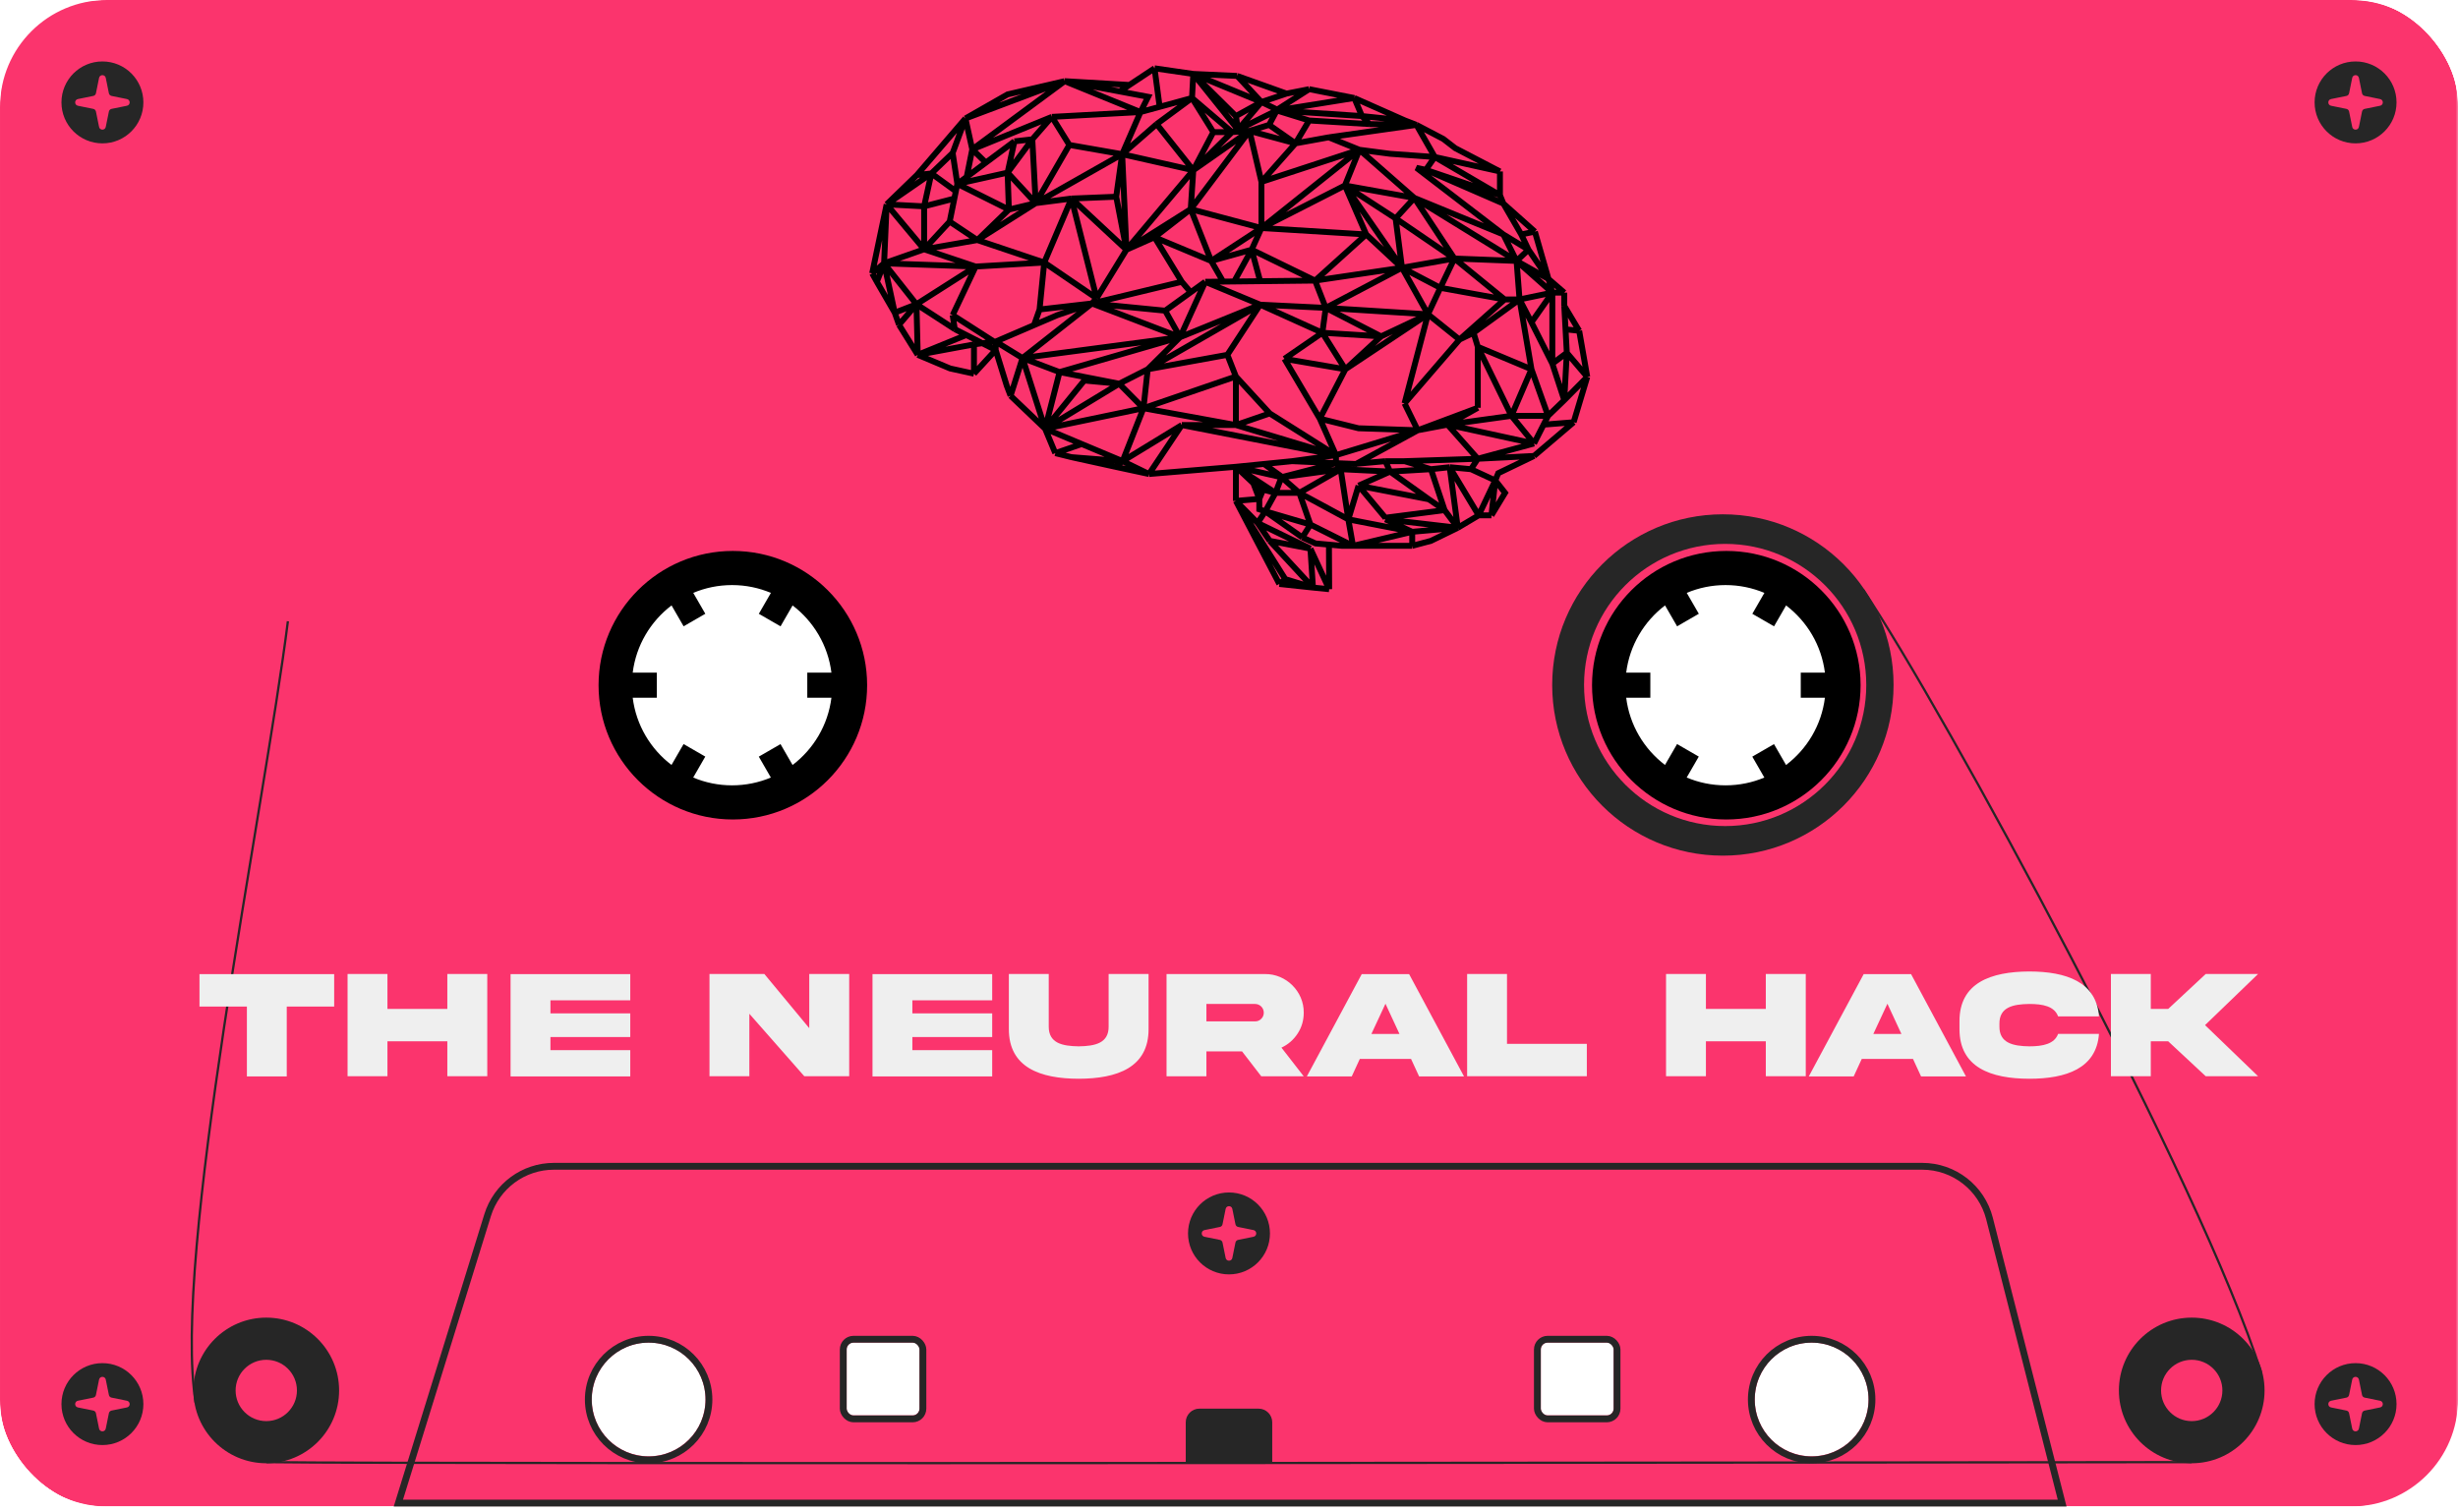 <svg width="400" height="246" viewBox="0 0 400 246" fill="none" xmlns="http://www.w3.org/2000/svg">
<g filter="url(#filter0_n_1411_113642)">
<g clip-path="url(#clip0_1411_113642)">
<g opacity="0.8">
<mask id="path-2-outside-1_1411_113642" maskUnits="userSpaceOnUse" x="-0.887" y="-0.889" width="401" height="247" fill="black">
<rect fill="white" x="-0.887" y="-0.889" width="401" height="247"/>
<path d="M382.595 1.111C391.595 1.111 398.891 8.407 398.892 17.407V227.778C398.891 236.778 391.595 244.074 382.595 244.074H17.41C8.41 244.074 1.114 236.778 1.113 227.778V17.407C1.113 8.407 8.41 1.111 17.41 1.111H382.595ZM105.558 217.388C99.83 217.388 95.188 222.031 95.188 227.758C95.188 233.485 99.83 238.128 105.558 238.128C111.285 238.128 115.929 233.485 115.929 227.758C115.929 222.03 111.285 217.388 105.558 217.388ZM294.817 217.388C289.09 217.388 284.447 222.03 284.447 227.758C284.447 233.485 289.09 238.128 294.817 238.128C300.545 238.128 305.187 233.485 305.188 227.758C305.188 222.03 300.545 217.388 294.817 217.388ZM138.891 217.388C137.663 217.388 136.669 218.382 136.669 219.609V229.239C136.669 230.466 137.663 231.462 138.891 231.462H148.521C149.748 231.462 150.742 230.467 150.742 229.239V219.609C150.742 218.382 149.748 217.388 148.521 217.388H138.891ZM251.854 217.388C250.627 217.388 249.633 218.382 249.633 219.609V229.239C249.633 230.466 250.627 231.462 251.854 231.462H261.484C262.712 231.462 263.707 230.467 263.707 229.239V219.609C263.707 218.382 262.712 217.388 261.484 217.388H251.854ZM119.261 89.63C107.193 89.63 97.409 99.413 97.409 111.481C97.409 123.55 107.192 133.334 119.261 133.334C131.329 133.334 141.113 123.55 141.113 111.481C141.113 99.413 131.329 89.63 119.261 89.63ZM280.743 89.63C268.675 89.63 258.891 99.413 258.891 111.481C258.891 123.55 268.675 133.334 280.743 133.334C292.811 133.334 302.595 123.55 302.595 111.481C302.595 99.413 292.811 89.63 280.743 89.63Z"/>
</mask>
<path d="M382.595 1.111C391.595 1.111 398.891 8.407 398.892 17.407V227.778C398.891 236.778 391.595 244.074 382.595 244.074H17.41C8.41 244.074 1.114 236.778 1.113 227.778V17.407C1.113 8.407 8.41 1.111 17.41 1.111H382.595ZM105.558 217.388C99.83 217.388 95.188 222.031 95.188 227.758C95.188 233.485 99.83 238.128 105.558 238.128C111.285 238.128 115.929 233.485 115.929 227.758C115.929 222.03 111.285 217.388 105.558 217.388ZM294.817 217.388C289.09 217.388 284.447 222.03 284.447 227.758C284.447 233.485 289.09 238.128 294.817 238.128C300.545 238.128 305.187 233.485 305.188 227.758C305.188 222.03 300.545 217.388 294.817 217.388ZM138.891 217.388C137.663 217.388 136.669 218.382 136.669 219.609V229.239C136.669 230.466 137.663 231.462 138.891 231.462H148.521C149.748 231.462 150.742 230.467 150.742 229.239V219.609C150.742 218.382 149.748 217.388 148.521 217.388H138.891ZM251.854 217.388C250.627 217.388 249.633 218.382 249.633 219.609V229.239C249.633 230.466 250.627 231.462 251.854 231.462H261.484C262.712 231.462 263.707 230.467 263.707 229.239V219.609C263.707 218.382 262.712 217.388 261.484 217.388H251.854ZM119.261 89.63C107.193 89.63 97.409 99.413 97.409 111.481C97.409 123.55 107.192 133.334 119.261 133.334C131.329 133.334 141.113 123.55 141.113 111.481C141.113 99.413 131.329 89.63 119.261 89.63ZM280.743 89.63C268.675 89.63 258.891 99.413 258.891 111.481C258.891 123.55 268.675 133.334 280.743 133.334C292.811 133.334 302.595 123.55 302.595 111.481C302.595 99.413 292.811 89.63 280.743 89.63Z" fill="#FA0148"/>
<path d="M398.892 17.407H400.003V17.407L398.892 17.407ZM398.892 227.778L400.003 227.778V227.778H398.892ZM1.113 227.778H0.002V227.778L1.113 227.778ZM1.113 17.407L0.002 17.407V17.407H1.113ZM105.558 217.388V216.277H105.558L105.558 217.388ZM95.188 227.758H94.076H95.188ZM105.558 238.128L105.558 239.239H105.558V238.128ZM115.929 227.758H117.04H115.929ZM294.817 217.388V216.277H294.817L294.817 217.388ZM284.447 227.758H283.336H284.447ZM294.817 238.128L294.817 239.239H294.817V238.128ZM305.188 227.758H306.299H305.188ZM138.891 217.388V216.277H138.891L138.891 217.388ZM136.669 219.609L135.558 219.609V219.609H136.669ZM136.669 229.239H135.558V229.239L136.669 229.239ZM138.891 231.462L138.891 232.573H138.891V231.462ZM148.521 231.462V232.573H148.521L148.521 231.462ZM150.742 229.239L151.853 229.239V229.239H150.742ZM150.742 219.609H151.853V219.609L150.742 219.609ZM148.521 217.388L148.521 216.277H148.521V217.388ZM251.854 217.388V216.277H251.854L251.854 217.388ZM249.633 219.609L248.522 219.609V219.609H249.633ZM249.633 229.239H248.522V229.239L249.633 229.239ZM251.854 231.462L251.854 232.573H251.854V231.462ZM263.707 229.239L264.818 229.239V229.239H263.707ZM263.707 219.609H264.818V219.609L263.707 219.609ZM119.261 89.63V88.519H119.261L119.261 89.63ZM97.409 111.481L96.298 111.481V111.481H97.409ZM119.261 133.334L119.261 134.445H119.261V133.334ZM141.113 111.481H142.224V111.481L141.113 111.481ZM280.743 89.63L280.743 88.519H280.743V89.63ZM258.891 111.481L257.78 111.481V111.481H258.891ZM280.743 133.334V134.445H280.743L280.743 133.334ZM302.595 111.481H303.706V111.481L302.595 111.481ZM382.595 1.111V2.222C390.981 2.222 397.78 9.021 397.78 17.407L398.892 17.407L400.003 17.407C400.003 7.793 392.208 0 382.595 0V1.111ZM398.892 17.407H397.78V227.778H398.892H400.003V17.407H398.892ZM398.892 227.778L397.78 227.778C397.78 236.165 390.981 242.963 382.595 242.963V244.074V245.185C392.208 245.185 400.002 237.392 400.003 227.778L398.892 227.778ZM382.595 244.074V242.963H17.41V244.074V245.185H382.595V244.074ZM17.41 244.074V242.963C9.024 242.963 2.225 236.165 2.224 227.778L1.113 227.778L0.002 227.778C0.002 237.392 7.797 245.185 17.41 245.185V244.074ZM1.113 227.778H2.224V17.407H1.113H0.002V227.778H1.113ZM1.113 17.407L2.224 17.407C2.225 9.021 9.024 2.222 17.41 2.222V1.111V0C7.796 0 0.002 7.793 0.002 17.407L1.113 17.407ZM17.41 1.111V2.222H382.595V1.111V0H17.41V1.111ZM105.558 217.388L105.558 216.277C99.217 216.277 94.076 221.417 94.076 227.758H95.188H96.299C96.299 222.644 100.444 218.499 105.558 218.499L105.558 217.388ZM95.188 227.758H94.076C94.076 234.099 99.217 239.239 105.558 239.239L105.558 238.128L105.558 237.017C100.444 237.017 96.299 232.871 96.299 227.758H95.188ZM105.558 238.128V239.239C111.899 239.239 117.04 234.099 117.04 227.758H115.929H114.818C114.818 232.871 110.671 237.017 105.558 237.017V238.128ZM115.929 227.758H117.04C117.04 221.417 111.899 216.277 105.558 216.277V217.388V218.499C110.672 218.499 114.818 222.644 114.818 227.758H115.929ZM294.817 217.388L294.817 216.277C288.476 216.277 283.336 221.417 283.336 227.758H284.447H285.558C285.558 222.644 289.704 218.499 294.817 218.499L294.817 217.388ZM284.447 227.758H283.336C283.336 234.099 288.476 239.239 294.817 239.239L294.817 238.128L294.817 237.017C289.704 237.017 285.558 232.871 285.558 227.758H284.447ZM294.817 238.128V239.239C301.158 239.239 306.299 234.099 306.299 227.758H305.188H304.076C304.076 232.872 299.931 237.017 294.817 237.017V238.128ZM305.188 227.758H306.299C306.299 221.417 301.158 216.277 294.817 216.277V217.388V218.499C299.931 218.499 304.076 222.644 304.076 227.758H305.188ZM138.891 217.388L138.891 216.277C137.05 216.277 135.558 217.769 135.558 219.609L136.669 219.609L137.78 219.609C137.78 218.996 138.277 218.499 138.891 218.499L138.891 217.388ZM136.669 219.609H135.558V229.239H136.669H137.78V219.609H136.669ZM136.669 229.239L135.558 229.239C135.558 231.08 137.049 232.573 138.891 232.573L138.891 231.462L138.891 230.351C138.278 230.351 137.78 229.853 137.78 229.239L136.669 229.239ZM138.891 231.462V232.573H148.521V231.462V230.351H138.891V231.462ZM148.521 231.462L148.521 232.573C150.362 232.573 151.853 231.08 151.853 229.239L150.742 229.239L149.631 229.239C149.631 229.853 149.133 230.351 148.52 230.351L148.521 231.462ZM150.742 229.239H151.853V219.609H150.742H149.631V229.239H150.742ZM150.742 219.609L151.853 219.609C151.853 217.769 150.361 216.277 148.521 216.277L148.521 217.388L148.52 218.499C149.134 218.499 149.631 218.996 149.631 219.609L150.742 219.609ZM148.521 217.388V216.277H138.891V217.388V218.499H148.521V217.388ZM251.854 217.388L251.854 216.277C250.014 216.277 248.522 217.769 248.522 219.609L249.633 219.609L250.744 219.609C250.744 218.996 251.241 218.499 251.855 218.499L251.854 217.388ZM249.633 219.609H248.522V229.239H249.633H250.744V219.609H249.633ZM249.633 229.239L248.522 229.239C248.522 231.08 250.013 232.573 251.854 232.573L251.854 231.462L251.855 230.351C251.242 230.351 250.744 229.853 250.744 229.239L249.633 229.239ZM251.854 231.462V232.573H261.484V231.462V230.351H251.854V231.462ZM261.484 231.462V232.573C263.325 232.573 264.818 231.08 264.818 229.239L263.707 229.239L262.596 229.239C262.596 229.853 262.098 230.351 261.484 230.351V231.462ZM263.707 229.239H264.818V219.609H263.707H262.596V229.239H263.707ZM263.707 219.609L264.818 219.609C264.818 217.768 263.325 216.277 261.484 216.277V217.388V218.499C262.098 218.499 262.596 218.996 262.596 219.609L263.707 219.609ZM261.484 217.388V216.277H251.854V217.388V218.499H261.484V217.388ZM119.261 89.63L119.261 88.519C106.579 88.519 96.298 98.8 96.298 111.481L97.409 111.481L98.52 111.481C98.52 100.027 107.806 90.741 119.261 90.741L119.261 89.63ZM97.409 111.481H96.298C96.298 124.163 106.579 134.445 119.261 134.445L119.261 133.334L119.261 132.223C107.806 132.223 98.52 122.936 98.52 111.481H97.409ZM119.261 133.334V134.445C131.943 134.445 142.224 124.164 142.224 111.481H141.113H140.002C140.002 122.936 130.716 132.223 119.261 132.223V133.334ZM141.113 111.481L142.224 111.481C142.224 98.799 131.943 88.519 119.261 88.519V89.63V90.741C130.715 90.741 140.002 100.027 140.002 111.481L141.113 111.481ZM280.743 89.63V88.519C268.061 88.519 257.78 98.799 257.78 111.481L258.891 111.481L260.002 111.481C260.002 100.027 269.288 90.741 280.743 90.741V89.63ZM258.891 111.481H257.78C257.78 124.164 268.061 134.445 280.743 134.445V133.334V132.223C269.288 132.223 260.002 122.936 260.002 111.481H258.891ZM280.743 133.334L280.743 134.445C293.425 134.445 303.706 124.163 303.706 111.481H302.595H301.484C301.484 122.936 292.198 132.223 280.743 132.223L280.743 133.334ZM302.595 111.481L303.706 111.481C303.706 98.8 293.425 88.519 280.743 88.519L280.743 89.63L280.743 90.741C292.198 90.741 301.483 100.027 301.484 111.481L302.595 111.481Z" fill="#FA0148" mask="url(#path-2-outside-1_1411_113642)"/>
</g>
<path d="M280.371 83.704C295.712 83.704 308.149 96.14 308.149 111.481C308.149 126.822 295.712 139.259 280.371 139.259C265.03 139.259 252.594 126.822 252.594 111.481C252.594 96.14 265.03 83.704 280.371 83.704ZM280.742 88.518C268.06 88.518 257.779 98.799 257.779 111.481C257.779 124.163 268.06 134.444 280.742 134.444C293.424 134.444 303.705 124.163 303.705 111.481C303.705 98.799 293.424 88.518 280.742 88.518Z" fill="#262626"/>
<path d="M46.85 101.111C42.984 131.762 27.939 204.764 31.85 228.334M43.332 237.963C69.073 238.334 353.888 237.963 356.665 237.963M303.147 95.926C316.26 115.359 358.452 193.064 367.943 223.334" stroke="#262626" stroke-width="0.37"/>
<path d="M43.332 214.445C49.877 214.445 55.184 219.751 55.185 226.296C55.185 232.842 49.878 238.149 43.332 238.149C36.787 238.149 31.48 232.842 31.48 226.296C31.481 219.751 36.787 214.445 43.332 214.445ZM43.332 221.308C40.576 221.308 38.342 223.542 38.342 226.298C38.342 229.054 40.576 231.288 43.332 231.289C46.088 231.289 48.322 229.054 48.322 226.298C48.322 223.542 46.088 221.308 43.332 221.308Z" fill="#262626"/>
<path d="M356.669 214.445C363.214 214.445 368.52 219.751 368.521 226.296C368.521 232.842 363.214 238.149 356.669 238.149C350.123 238.149 344.816 232.842 344.816 226.296C344.817 219.751 350.123 214.445 356.669 214.445ZM356.669 221.308C353.913 221.308 351.679 223.542 351.679 226.298C351.679 229.054 353.913 231.289 356.669 231.289C359.425 231.288 361.659 229.054 361.659 226.298C361.659 223.543 359.425 221.308 356.669 221.308Z" fill="#262626"/>
<path d="M90.142 189.815H312.815C317.978 189.815 322.484 193.316 323.761 198.318L335.581 244.63H64.828L79.352 197.768C80.817 193.039 85.191 189.815 90.142 189.815Z" stroke="#262626" stroke-width="1.111"/>
<circle cx="105.554" cy="227.778" r="9.815" stroke="#262626" stroke-width="1.111"/>
<circle cx="294.816" cy="227.778" r="9.815" stroke="#262626" stroke-width="1.111"/>
<rect x="137.224" y="217.963" width="12.963" height="12.963" rx="1.667" stroke="#262626" stroke-width="1.111"/>
<path d="M192.961 231.482C192.961 230.254 193.956 229.259 195.183 229.259H204.813C206.04 229.259 207.035 230.254 207.035 231.481V238.148H192.961V231.482Z" fill="#262626"/>
<rect x="250.184" y="217.963" width="12.963" height="12.963" rx="1.667" stroke="#262626" stroke-width="1.111"/>
<g clip-path="url(#clip1_1411_113642)">
<path d="M199.999 194.075C203.681 194.075 206.665 197.06 206.665 200.742C206.665 204.423 203.681 207.408 199.999 207.408C196.317 207.408 193.332 204.423 193.332 200.742C193.332 197.06 196.317 194.075 199.999 194.075ZM200.543 196.751C200.422 196.159 199.575 196.159 199.454 196.751L198.945 199.254C198.901 199.473 198.73 199.644 198.512 199.688L196.009 200.197C195.416 200.318 195.416 201.165 196.009 201.286L198.512 201.794C198.73 201.839 198.901 202.01 198.945 202.228L199.454 204.731C199.575 205.324 200.422 205.324 200.543 204.731L201.052 202.228C201.096 202.01 201.267 201.839 201.485 201.794L203.988 201.286C204.581 201.165 204.581 200.317 203.988 200.197L201.485 199.688C201.267 199.643 201.096 199.473 201.052 199.254L200.543 196.751Z" fill="#262626"/>
</g>
<g clip-path="url(#clip2_1411_113642)">
<path d="M16.667 10C20.349 10 23.333 12.985 23.333 16.667C23.333 20.349 20.349 23.333 16.667 23.333C12.985 23.333 10 20.349 10 16.667C10 12.985 12.985 10 16.667 10ZM17.211 12.677C17.09 12.084 16.243 12.084 16.122 12.677L15.613 15.18C15.569 15.398 15.398 15.569 15.18 15.613L12.677 16.122C12.084 16.243 12.084 17.09 12.677 17.211L15.18 17.72C15.398 17.764 15.569 17.935 15.613 18.153L16.122 20.656C16.243 21.249 17.09 21.249 17.211 20.656L17.72 18.153C17.764 17.935 17.935 17.764 18.153 17.72L20.656 17.211C21.249 17.09 21.249 16.243 20.656 16.122L18.153 15.613C17.935 15.569 17.764 15.398 17.72 15.18L17.211 12.677Z" fill="#262626"/>
</g>
<g clip-path="url(#clip3_1411_113642)">
<path d="M16.667 221.852C20.349 221.852 23.333 224.837 23.333 228.519C23.333 232.201 20.349 235.185 16.667 235.185C12.985 235.185 10 232.201 10 228.519C10 224.837 12.985 221.852 16.667 221.852ZM17.211 224.529C17.09 223.936 16.243 223.936 16.122 224.529L15.613 227.032C15.569 227.25 15.398 227.421 15.18 227.465L12.677 227.974C12.084 228.095 12.084 228.942 12.677 229.063L15.18 229.572C15.398 229.616 15.569 229.787 15.613 230.005L16.122 232.508C16.243 233.101 17.09 233.101 17.211 232.508L17.72 230.005C17.764 229.787 17.935 229.616 18.153 229.572L20.656 229.063C21.249 228.942 21.249 228.095 20.656 227.974L18.153 227.465C17.935 227.421 17.764 227.25 17.72 227.032L17.211 224.529Z" fill="#262626"/>
</g>
<g clip-path="url(#clip4_1411_113642)">
<path d="M383.331 10C387.013 10 389.997 12.985 389.997 16.667C389.997 20.349 387.013 23.333 383.331 23.333C379.649 23.333 376.664 20.349 376.664 16.667C376.664 12.985 379.649 10 383.331 10ZM383.875 12.677C383.754 12.084 382.907 12.084 382.786 12.677L382.277 15.18C382.233 15.398 382.062 15.569 381.844 15.613L379.341 16.122C378.748 16.243 378.748 17.09 379.341 17.211L381.844 17.72C382.062 17.764 382.233 17.935 382.277 18.153L382.786 20.656C382.907 21.249 383.754 21.249 383.875 20.656L384.384 18.153C384.428 17.935 384.599 17.764 384.817 17.72L387.32 17.211C387.913 17.09 387.913 16.243 387.32 16.122L384.817 15.613C384.599 15.569 384.428 15.398 384.384 15.18L383.875 12.677Z" fill="#262626"/>
</g>
<g clip-path="url(#clip5_1411_113642)">
<path d="M383.331 221.852C387.013 221.852 389.997 224.837 389.997 228.519C389.997 232.201 387.013 235.185 383.331 235.185C379.649 235.185 376.664 232.201 376.664 228.519C376.664 224.837 379.649 221.852 383.331 221.852ZM383.875 224.529C383.754 223.936 382.907 223.936 382.786 224.529L382.277 227.032C382.233 227.25 382.062 227.421 381.844 227.465L379.341 227.974C378.748 228.095 378.748 228.942 379.341 229.063L381.844 229.572C382.062 229.616 382.233 229.787 382.277 230.005L382.786 232.508C382.907 233.101 383.754 233.101 383.875 232.508L384.384 230.005C384.428 229.787 384.599 229.616 384.817 229.572L387.32 229.063C387.913 228.942 387.913 228.095 387.32 227.974L384.817 227.465C384.599 227.421 384.428 227.25 384.384 227.032L383.875 224.529Z" fill="#262626"/>
</g>
<path d="M280.93 89.666C292.998 89.666 302.782 99.451 302.782 111.519C302.782 123.587 292.998 133.371 280.93 133.371C268.862 133.37 259.078 123.587 259.078 111.519C259.078 99.451 268.861 89.667 280.93 89.666ZM280.806 95.222C278.567 95.222 276.433 95.675 274.491 96.492L276.455 99.893L272.922 101.932L270.959 98.533C267.552 101.12 265.194 105.019 264.637 109.476H268.566V113.555H264.636C265.191 118.012 267.547 121.909 270.951 124.498L272.916 121.096L276.449 123.136L274.481 126.542C276.426 127.362 278.563 127.815 280.806 127.815C283.045 127.815 285.178 127.362 287.12 126.545L285.157 123.145L288.69 121.105L290.652 124.503C294.061 121.915 296.421 118.015 296.977 113.555H293.045V109.476H296.976C296.418 105.02 294.062 101.124 290.657 98.537L288.696 101.935L285.163 99.896L287.127 96.494C285.183 95.675 283.047 95.222 280.806 95.222Z" fill="black"/>
<path d="M119.259 89.666C131.327 89.667 141.11 99.451 141.11 111.519C141.11 123.587 131.327 133.37 119.259 133.371C107.19 133.371 97.406 123.587 97.406 111.519C97.406 99.451 107.19 89.666 119.259 89.666ZM119.132 95.222C116.893 95.222 114.759 95.674 112.816 96.492L114.78 99.893L111.247 101.932L109.285 98.533C105.878 101.12 103.519 105.018 102.962 109.476H106.892V113.555H102.962C103.517 118.011 105.872 121.909 109.276 124.498L111.241 121.096L114.774 123.136L112.807 126.542C114.751 127.362 116.889 127.815 119.132 127.815C121.371 127.815 123.504 127.362 125.445 126.545L123.483 123.145L127.016 121.105L128.978 124.503C132.386 121.915 134.746 118.015 135.302 113.555H131.371V109.476H135.301C134.744 105.02 132.387 101.124 128.982 98.537L127.021 101.935L123.488 99.896L125.452 96.494C123.509 95.675 121.373 95.222 119.132 95.222Z" fill="black"/>
<path d="M216.3 95.89L213.25 89.294M216.3 95.89L213.666 95.629M216.3 95.89L216.265 88.641M213.25 89.294L213.666 95.629M213.25 89.294L206.629 88.023M213.25 89.294L204.656 85.114M213.666 95.629L209.161 94.257M213.666 95.629L208.19 95.041M213.666 95.629L206.629 88.023M206.629 88.023L204.656 85.114M209.161 94.257L208.19 95.041M209.161 94.257L201.121 81.522M208.19 95.041L201.121 81.522M201.121 81.522L204.656 85.114M201.121 81.522V75.97M201.121 81.522L204.933 81.195M204.656 85.114L205.903 83.22M201.121 75.97L203.963 78.648M201.121 75.97L207.567 80.216M201.121 75.97L208.537 77.668M201.121 75.97L205.695 75.513M201.121 75.97L186.982 77.146M203.963 78.648L204.933 81.195M203.963 78.648L205.557 79.693M204.933 81.195V82.893L205.903 83.22M204.933 81.195L205.557 79.693M205.903 83.22L211.933 87.465M205.903 83.22L207.567 80.216M205.903 83.22L213.25 85.375M211.933 87.465L213.25 85.375M211.933 87.465L214.082 88.445L216.265 88.641M213.25 85.375L220.181 88.836M213.25 85.375L211.448 80.216M220.181 88.836H218.448L216.265 88.641M220.181 88.836L219.418 84.526M220.181 88.836H229.815M220.181 88.836L229.815 86.551M207.567 80.216L205.557 79.693M207.567 80.216L208.537 77.668M207.567 80.216H211.448M208.537 77.668L211.448 80.216M208.537 77.668L217.409 75.383M208.537 77.668L208.676 77.65M211.448 80.216L219.418 84.526M211.448 80.216L218.171 76.362M210.27 75.056L217.409 75.383M210.27 75.056L205.695 75.513M210.27 75.056L217.409 74.076M217.409 75.383L218.171 76.362M217.409 75.383V74.076M217.409 75.383L220.666 75.513C220.683 75.504 220.7 75.495 220.717 75.485M218.171 76.362L219.418 84.526M218.171 76.362L208.676 77.65M218.171 76.362L226.211 76.754M219.418 84.526L221.082 79.04M219.418 84.526L229.815 86.551M208.676 77.65L205.695 75.513M186.982 77.146L192.319 69.178M186.982 77.146L182.685 75.056M186.982 77.146L181.507 75.97M192.319 69.178L217.409 74.076M192.319 69.178L182.685 75.056M192.319 69.178H201.121M217.409 74.076L206.629 67.284M217.409 74.076L201.121 69.178M217.409 74.076L214.775 68.133M217.409 74.076L230.716 70.027M206.629 67.284L201.121 69.178M206.629 67.284L201.121 61.276M201.121 69.178V61.276M201.121 69.178L186.081 66.435M201.121 61.276L186.081 66.435M201.121 61.276L199.735 57.749M186.081 66.435L170.071 69.766M186.081 66.435L182.685 75.056M186.081 66.435L182.13 62.451M186.081 66.435L186.774 60.1M170.071 69.766L171.734 73.75M170.071 69.766L176.031 72.266M170.071 69.766L176.447 61.929L182.13 62.451M170.071 69.766L182.13 62.451M170.071 69.766L172.427 60.557M170.071 69.766L166.397 58.271M170.071 69.766L164.457 64.41M171.734 73.75L174.368 74.403M171.734 73.75L176.031 72.266M174.368 74.403L181.507 75.97M174.368 74.403L182.685 75.056M181.507 75.97L182.685 75.056M182.685 75.056L176.031 72.266M182.13 62.451L172.427 60.557M182.13 62.451L186.774 60.1M172.427 60.557L166.397 58.271M172.427 60.557L192.041 54.875M166.397 58.271L164.457 64.41M166.397 58.271L162.031 55.594M166.397 58.271L177.695 49.389M166.397 58.271L192.041 54.875M164.457 64.41L163.833 62.778L162.031 56.965M162.031 55.594V56.965M162.031 55.594H161.753M162.031 55.594L168.269 52.916M162.031 56.965L158.496 60.819M162.031 56.965L157.248 54.524M158.496 60.819V56.051M158.496 60.819L154.615 59.969L149.347 57.749M158.496 56.051L149.347 57.749M158.496 56.051L161.753 55.594M149.347 57.749L146.298 52.851M149.347 57.749L149.139 49.52M149.347 57.749L157.248 54.524M161.753 55.594L155.031 51.283M146.298 52.851L145.604 50.891M146.298 52.851L149.139 49.52M145.604 50.891L142.694 45.862M145.604 50.891L149.139 49.52M145.604 50.891L143.872 42.858M142.694 45.862L141.931 44.491M142.694 45.862L143.872 42.858M141.931 44.491L144.288 33.258M141.931 44.491L143.872 42.858M144.288 33.258L150.387 40.572M144.288 33.258L143.872 42.858M144.288 33.258L149.209 28.49M144.288 33.258L150.387 33.584M144.288 33.258L151.565 28.229M150.387 40.572L158.773 43.381M150.387 40.572L143.872 42.858M150.387 40.572V33.584M150.387 40.572L159.05 39.07M150.387 40.572L154.545 36.066M158.773 43.381L155.031 51.283M158.773 43.381L149.139 49.52M158.773 43.381L143.872 42.858M158.773 43.381L169.932 42.728M155.031 51.283L155.377 53.569M155.377 53.569L149.139 49.52M155.377 53.569L157.248 54.524M149.139 49.52L143.872 42.858M149.209 28.49L151.565 28.229M149.209 28.49L157.11 19.281M151.565 28.229L150.387 33.584M151.565 28.229L155.031 24.898M151.565 28.229L155.55 31.121M150.387 33.584L155.308 32.314M157.11 19.281L155.031 24.898M157.11 19.281L163.971 15.363L173.259 13.208M157.11 19.281L158.219 24.31M157.11 19.281L173.259 13.208M155.031 24.898L155.793 29.927M155.793 29.927L155.55 31.121M155.793 29.927L164.179 34.107M155.793 29.927L163.971 28.098M155.793 29.927L157.318 28.79M154.545 36.066L159.05 39.07M154.545 36.066L155.308 32.314M159.05 39.07L169.932 42.728M159.05 39.07L164.179 34.107M159.05 39.07L168.546 33.062M169.932 42.728L174.368 32.314M169.932 42.728L169.17 50.369M169.932 42.728L178.457 48.54M155.308 32.314L155.55 31.121M199.735 57.749L186.774 60.1M199.735 57.749L205.072 49.585M186.774 60.1L192.041 54.875M186.774 60.1L205.072 49.585M192.041 54.875L177.695 49.389M192.041 54.875L205.072 49.585M192.041 54.875L196.131 45.862M192.041 54.875L189.616 50.565M177.695 49.389L169.17 50.369M177.695 49.389L172.081 51.283L168.269 52.916M177.695 49.389L189.616 50.565M177.695 49.389L178.457 48.54M177.695 49.389L192.319 45.862M169.17 50.369L168.269 52.916M205.072 49.585L196.131 45.862M205.072 49.585L215.191 54.157M205.072 49.585L215.745 50.108M196.131 45.862L193.774 47.563M196.131 45.862L199.042 45.831M189.616 50.565L193.774 47.563M178.457 48.54L174.368 32.314M178.457 48.54L183.309 40.638M174.368 32.314L168.546 33.062M174.368 32.314L181.645 32.017M174.368 32.314L183.309 40.638M164.179 34.107L168.546 33.062M164.179 34.107L163.971 28.098M168.546 33.062L167.991 22.677M168.546 33.062L163.971 28.098M168.546 33.062L174.021 23.592M168.546 33.062L182.615 25.094M173.259 13.208L158.219 24.31M173.259 13.208L182.2 14.884M173.259 13.208L185.596 18.236M173.259 13.208L183.794 13.828M185.596 18.236L186.843 15.755L182.2 14.884M185.596 18.236L182.615 25.094M185.596 18.236L188.715 17.386M185.596 18.236L171.179 19.02M182.615 25.094L174.021 23.592M182.615 25.094L181.645 32.017M182.615 25.094L183.309 40.638M182.615 25.094L194.19 27.706M182.615 25.094L188.229 20.196M174.021 23.592L171.179 19.02M171.179 19.02L167.991 22.677M171.179 19.02L158.219 24.31M167.991 22.677L165.08 23.004M167.991 22.677L163.971 28.098M165.08 23.004L163.971 28.098M165.08 23.004L160.437 26.465M158.219 24.31L160.437 26.465M158.219 24.31L157.318 28.79M160.437 26.465L157.318 28.79M181.645 32.017L183.309 40.638M183.309 40.638L187.883 38.613M183.309 40.638L194.19 27.706M183.309 40.638L193.774 34.041M193.774 47.563L192.319 45.862M192.319 45.862L187.883 38.613M187.883 38.613L193.774 34.041M187.883 38.613L197.101 42.466M194.19 27.706L197.448 21.502M194.19 27.706L188.229 20.196M194.19 27.706L203.339 21.306M194.19 27.706L200.497 21.502M194.19 27.706L193.774 34.041M188.229 20.196L193.982 15.951M193.982 15.951L194.19 12.032M193.982 15.951L197.448 21.502M193.982 15.951L200.497 21.502M193.982 15.951L188.715 17.386M194.19 12.032L201.329 12.359M194.19 12.032L201.467 21.11M194.19 12.032L201.121 18.89M194.19 12.032L205.279 16.604M194.19 12.032L187.883 11.118M201.329 12.359L209.369 15.232M201.329 12.359L205.279 16.604M209.369 15.232L213.042 14.514M209.369 15.232L205.279 16.604M213.042 14.514L207.844 17.845M213.042 14.514L220.389 15.951M207.844 17.845L205.279 16.604M207.844 17.845L207.775 17.975M205.279 16.604L201.121 18.89M205.279 16.604L201.467 21.11M201.121 18.89L201.467 21.11M201.467 21.11L200.497 21.502M201.467 21.11L207.775 17.975M200.497 21.502H197.448M200.497 21.502L203.339 21.306M207.775 17.975L206.527 20.326M207.775 17.975L220.389 15.951M207.775 17.975L221.636 18.89M207.775 17.975L213.042 19.608M206.527 20.326L203.339 21.306M206.527 20.326L210.824 23.331M203.339 21.306L193.774 34.041M203.339 21.306L205.279 29.6M203.339 21.306L210.824 23.331M229.815 88.836L232.864 88.023L237.231 85.897M229.815 88.836V86.551M237.231 85.897L240.627 83.873M237.231 85.897L235.914 76.036M237.231 85.897L235.082 83.024M237.231 85.897L229.815 86.551M237.231 85.897L225.448 84.526M240.627 83.873H242.706M240.627 83.873L243.33 78.191M240.627 83.873L235.914 76.036M242.706 83.873L244.924 80.216L243.33 78.191M242.706 83.873L243.33 78.191M243.33 78.191L243.815 77.015L249.637 74.207M243.33 78.191L239.379 76.362M249.637 74.207L256.083 68.721M249.637 74.207L240.488 74.664M256.083 68.721L258.301 61.341M256.083 68.721L251.195 69.113M258.301 61.341L256.984 53.83M258.301 61.341L254.974 57.422M258.301 61.341L254.558 65.129M256.984 53.83L254.558 49.781M256.984 53.83L254.766 53.602M254.558 49.781V47.626M254.558 49.781L254.766 53.602M254.558 47.626L251.994 45.405M254.558 47.626H252.617M251.994 45.405L249.776 37.699M251.994 45.405L252.617 47.626M251.994 45.405L246.796 42.466M251.994 45.405L248.736 40.638M249.776 37.699L244.647 33.127M249.776 37.699L247.558 38.156M244.647 33.127L244.092 31.756M244.647 33.127L247.558 38.156M244.647 33.127L232.033 27.641M244.092 31.756V27.902M244.092 31.756L232.033 27.641M244.092 31.756L233.488 25.551M244.092 27.902L236.815 24.114L234.874 22.612L230.508 20.326M244.092 27.902L233.488 25.551M230.508 20.326L228.637 19.608M230.508 20.326L233.488 25.551M230.508 20.326L216.23 22.351M230.508 20.326L222.884 20.196M228.637 19.608L220.389 15.951M228.637 19.608L221.636 18.89M220.389 15.951L221.636 18.89M221.082 79.04L226.211 76.754M221.082 79.04L232.518 81.26M221.082 79.04L225.448 84.265M226.211 76.754L232.864 76.362M226.211 76.754L232.518 81.26M226.211 76.754L225.448 75.056M232.864 76.362L235.914 76.036M232.864 76.362L235.082 83.024M232.864 76.362L228.567 75.056M235.914 76.036L239.379 76.362M239.379 76.362L240.488 74.664M235.082 83.024L232.518 81.26M235.082 83.024L225.448 84.265M225.448 84.265V84.526M225.448 84.526L229.815 86.551M214.775 68.133L209.022 58.402M214.775 68.133L221.082 69.701L230.716 70.027M214.775 68.133L218.933 60.1M209.022 58.402L215.191 54.157M209.022 58.402L218.933 60.1M215.191 54.157L224.755 54.745M215.191 54.157L218.933 60.1M215.191 54.157L215.745 50.108M224.755 54.745L232.379 51.153M224.755 54.745L218.933 60.1M224.755 54.745L215.745 50.108M232.379 51.153L234.389 46.842M232.379 51.153L218.933 60.1M232.379 51.153L228.567 65.651M232.379 51.153L237.508 55.267M232.379 51.153L228.151 43.577M232.379 51.153L215.745 50.108M234.389 46.842L244.855 48.736M234.389 46.842L236.676 42.075M234.389 46.842L228.151 43.577M244.855 48.736H247.281M244.855 48.736L237.508 55.267M244.855 48.736L236.676 42.075M247.281 48.736L249.221 52.459M247.281 48.736L239.795 54.157M247.281 48.736L249.221 60.1M247.281 48.736L252.617 47.626M247.281 48.736L246.796 42.466M249.221 52.459L252.617 59.186M249.221 52.459L252.617 47.626M252.617 59.186L254.558 65.129M252.617 59.186L254.974 57.422M252.617 59.186V47.626M254.558 65.129L251.924 67.676M254.558 65.129L254.974 57.422M251.924 67.676L249.221 60.1M251.924 67.676H245.964M251.924 67.676L251.195 69.113M249.637 72.182L245.964 67.676M249.637 72.182L251.195 69.113M249.637 72.182L235.567 69.113M249.637 72.182L240.488 74.664M245.964 67.676L249.221 60.1M245.964 67.676L235.567 69.113M245.964 67.676L240.488 56.443M249.221 60.1L240.488 56.443M240.488 56.443L239.795 54.157M240.488 56.443V66.37M239.795 54.157L237.508 55.267M237.508 55.267L228.567 65.651M228.567 65.651L230.716 70.027M230.716 70.027L240.488 66.37M230.716 70.027L235.567 69.113M230.716 70.027C230.164 70.339 223.854 73.777 220.717 75.485M240.488 66.37L235.567 69.113M235.567 69.113L240.488 74.664M240.488 74.664L228.567 75.056M228.567 75.056H225.448M225.448 75.056L220.717 75.485M254.974 57.422L254.766 53.602M252.617 47.626L246.796 42.466M246.796 42.466L236.676 42.075M246.796 42.466L248.736 40.638M246.796 42.466L244.647 38.156M246.796 42.466L230.161 32.213M236.676 42.075L228.151 43.577M236.676 42.075L230.161 32.213M236.676 42.075L227.112 35.544M228.151 43.577L215.745 50.108M228.151 43.577L227.112 35.544M228.151 43.577L222.329 38.156M228.151 43.577L218.864 30.188M228.151 43.577L214.012 45.667M215.745 50.108L214.012 45.667M214.012 45.667L203.685 40.638M214.012 45.667L222.329 38.156M214.012 45.667L205.072 45.765M203.685 40.638L197.101 42.466M203.685 40.638L205.279 37.111M203.685 40.638L205.072 45.765M203.685 40.638L200.844 45.811M197.101 42.466L193.774 34.041M197.101 42.466L205.279 37.111M197.101 42.466L199.042 45.831M193.774 34.041L205.279 37.111M205.279 29.6V37.111M205.279 29.6L210.824 23.331M205.279 29.6L221.221 24.376M205.279 37.111L222.329 38.156M205.279 37.111L218.864 30.188M205.279 37.111L221.221 24.376M222.329 38.156L218.864 30.188M218.864 30.188L227.112 35.544M218.864 30.188L230.161 32.213M218.864 30.188L221.221 24.376M227.112 35.544L230.161 32.213M230.161 32.213L244.647 38.156M230.161 32.213L221.221 24.376M244.647 38.156L230.508 27.314L232.033 27.641M244.647 38.156L248.736 40.638M232.033 27.641L233.488 25.551M233.488 25.551L226.211 25.029L221.221 24.376M221.221 24.376L216.23 22.351M216.23 22.351L210.824 23.331M210.824 23.331L213.042 19.608M213.042 19.608L222.884 20.196M222.884 20.196L221.636 18.89M248.736 40.638L247.558 38.156M188.715 17.386L187.883 11.118M187.883 11.118L183.794 13.828M182.2 14.884L183.794 13.828M205.072 45.765L200.844 45.811M200.844 45.811L199.042 45.831" stroke="black" stroke-width="0.96"/>
<path d="M46.666 175.185H40.177V163.817H32.462V158.541H54.381V163.817H46.666V175.185ZM72.796 169.476H63.05V175.16H56.561V158.517H63.05V164.201H72.796V158.517H79.297V175.16H72.796V169.476ZM83.087 175.185V158.541H102.566V162.801H89.576V164.931H102.566V168.783H89.576V170.913H102.566V175.185H83.087ZM131.693 167.334V158.517H138.195V175.16H130.888L121.947 164.993V175.16H115.458V158.517H124.387L131.693 167.334ZM141.984 175.185V158.541H161.464V162.801H148.473V164.931H161.464V168.783H148.473V170.913H161.464V175.185H141.984ZM180.411 167.049V158.517H186.912V167.458C186.937 173.749 181.785 175.557 175.544 175.569C169.303 175.557 164.151 173.749 164.176 167.458V158.517H170.665V167.049C170.64 169.786 172.882 170.256 175.544 170.294C178.194 170.256 180.448 169.786 180.411 167.049ZM189.835 158.529H205.872C209.302 158.492 212.212 161.377 212.163 164.82C212.163 166.071 211.829 167.21 211.16 168.226C210.503 169.229 209.624 169.996 208.534 170.504L212.163 175.173H205.253L202.12 171.111H196.324V175.173H189.835V158.529ZM204.237 163.396H196.324V166.232H204.237C204.634 166.232 204.968 166.096 205.24 165.823C205.525 165.538 205.661 165.204 205.661 164.82C205.661 164.027 205.03 163.396 204.237 163.396ZM225.463 163.359L223.172 168.275H227.742L225.463 163.359ZM212.671 175.185L221.599 158.541H229.314L238.243 175.185H230.937L229.624 172.337H221.29L219.977 175.185H212.671ZM238.751 158.517H245.24V169.885H258.231V175.16H238.751V158.517ZM287.357 169.476H277.611V175.16H271.122V158.517H277.611V164.201H287.357V158.517H293.859V175.16H287.357V169.476ZM307.146 163.359L304.855 168.275H309.425L307.146 163.359ZM294.354 175.185L303.283 158.541H310.998L319.927 175.185H312.62L311.307 172.337H302.973L301.66 175.185H294.354ZM334.923 168.263H341.573C341.165 173.885 336.236 175.569 330.242 175.569C324.001 175.557 318.849 173.749 318.874 167.445V166.232C318.849 159.941 324.001 158.133 330.242 158.108C336.236 158.12 341.165 159.805 341.573 165.414H334.923C334.317 163.78 332.471 163.396 330.242 163.396C327.592 163.433 325.338 163.904 325.375 166.64V167.049C325.338 169.761 327.592 170.256 330.242 170.294C332.471 170.294 334.329 169.897 334.923 168.263ZM352.843 169.476H350.007V175.16H343.518V158.517H350.007V164.201H352.843L358.948 158.517H367.468L358.836 166.839L367.468 175.16H358.948L352.843 169.476Z" fill="#EFEFEF"/>
</g>
</g>
<defs>
<filter id="filter0_n_1411_113642" x="0" y="0" width="400" height="245.185" filterUnits="userSpaceOnUse" color-interpolation-filters="sRGB">
<feFlood flood-opacity="0" result="BackgroundImageFix"/>
<feBlend mode="normal" in="SourceGraphic" in2="BackgroundImageFix" result="shape"/>
<feTurbulence type="fractalNoise" baseFrequency="2.878 2.878" stitchTiles="stitch" numOctaves="3" result="noise" seed="8462" />
<feColorMatrix in="noise" type="luminanceToAlpha" result="alphaNoise" />
<feComponentTransfer in="alphaNoise" result="coloredNoise1">
<feFuncA type="discrete" tableValues="1 1 1 1 1 1 1 1 1 1 1 1 1 1 1 1 1 1 1 1 1 1 1 1 1 1 1 1 1 1 1 1 1 1 1 1 1 1 1 1 1 1 1 1 1 1 1 1 1 1 1 0 0 0 0 0 0 0 0 0 0 0 0 0 0 0 0 0 0 0 0 0 0 0 0 0 0 0 0 0 0 0 0 0 0 0 0 0 0 0 0 0 0 0 0 0 0 0 0 0 "/>
</feComponentTransfer>
<feComposite operator="in" in2="shape" in="coloredNoise1" result="noise1Clipped" />
<feFlood flood-color="rgba(0, 0, 0, 0.25)" result="color1Flood" />
<feComposite operator="in" in2="noise1Clipped" in="color1Flood" result="color1" />
<feMerge result="effect1_noise_1411_113642">
<feMergeNode in="shape" />
<feMergeNode in="color1" />
</feMerge>
</filter>
<clipPath id="clip0_1411_113642">
<rect width="400" height="245.185" rx="16.677" fill="white"/>
</clipPath>
<clipPath id="clip1_1411_113642">
<rect width="13.333" height="13.333" fill="white" transform="translate(193.332 194.075)"/>
</clipPath>
<clipPath id="clip2_1411_113642">
<rect width="13.333" height="13.333" fill="white" transform="translate(10 10)"/>
</clipPath>
<clipPath id="clip3_1411_113642">
<rect width="13.333" height="13.333" fill="white" transform="translate(10 221.852)"/>
</clipPath>
<clipPath id="clip4_1411_113642">
<rect width="13.333" height="13.333" fill="white" transform="translate(376.664 10)"/>
</clipPath>
<clipPath id="clip5_1411_113642">
<rect width="13.333" height="13.333" fill="white" transform="translate(376.664 221.852)"/>
</clipPath>
</defs>
</svg>
